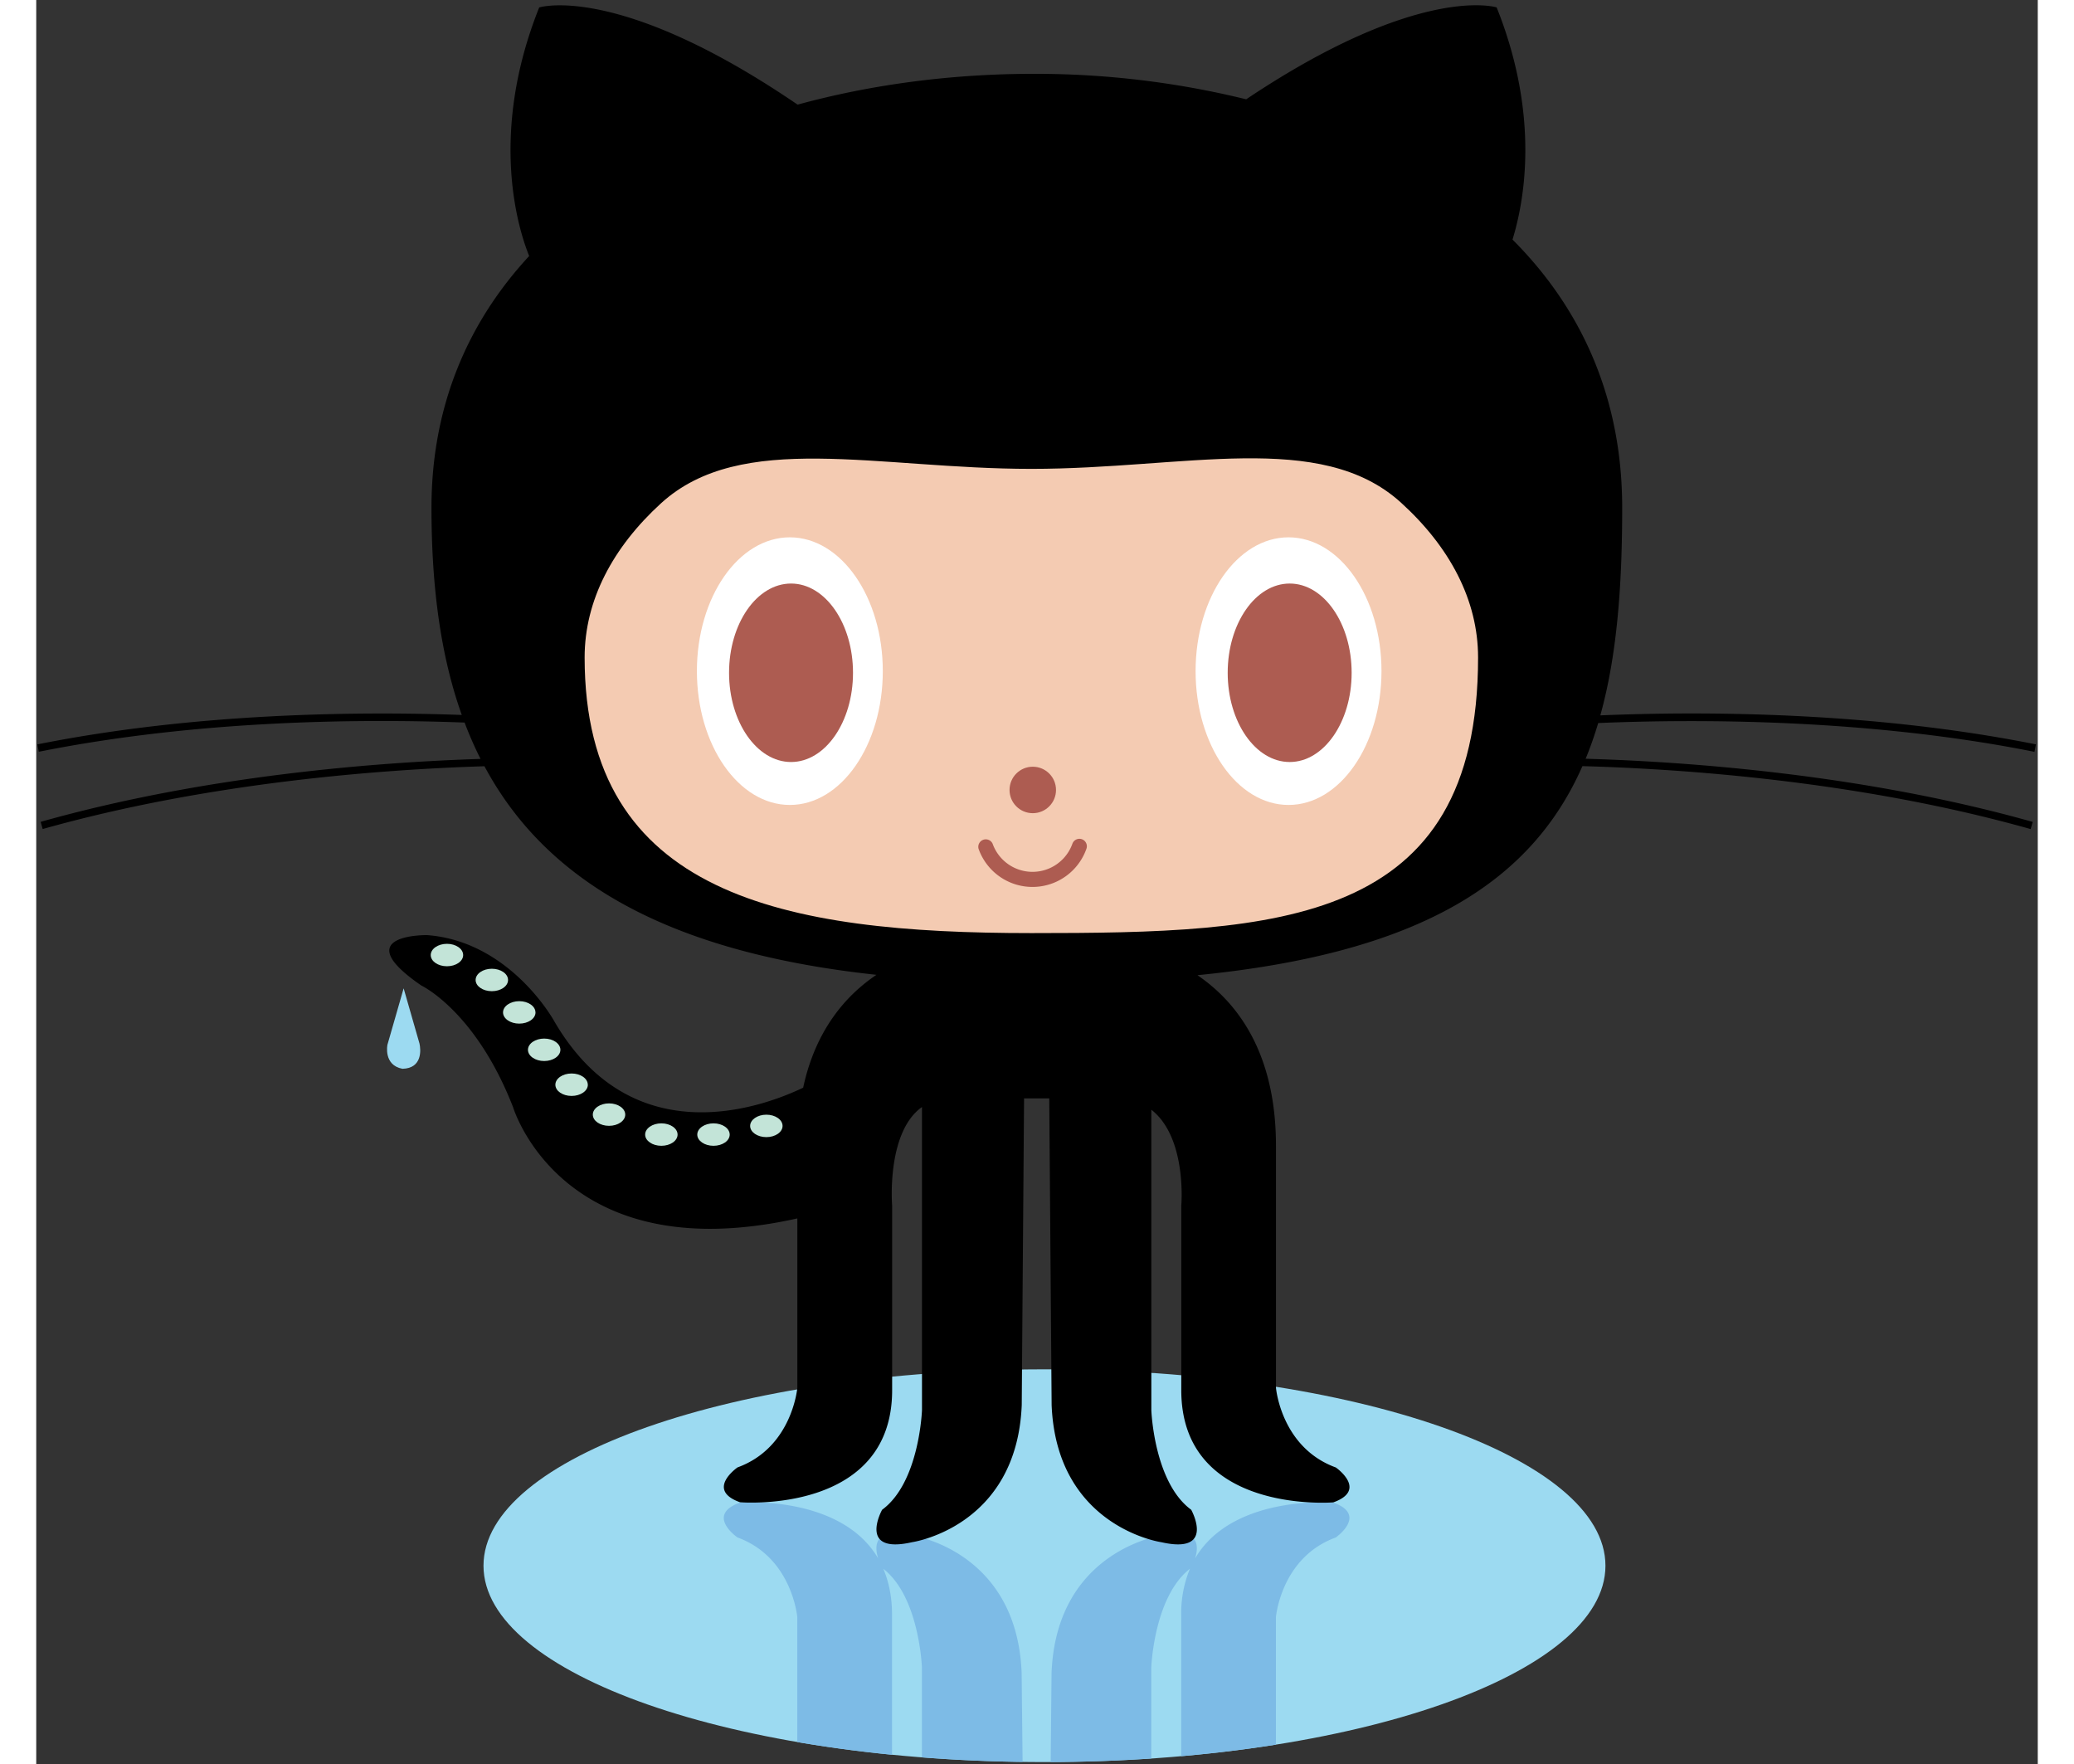 <svg xmlns="http://www.w3.org/2000/svg" viewBox="-.2 -1 379 334" width="214" height="182"><rect x="-.2" y="-1" width="379" height="334" fill="#333333" stroke="none"/>><path fill="#9CDAF1" d="M296.94 295.43c0 20.53-47.56 37.18-106.22 37.18-58.67 0-106.23-16.65-106.23-37.18s47.56-37.18 106.23-37.18c58.66 0 106.22 16.65 106.22 37.18z"/><g fill="#7DBBE6"><path d="M161.85 331.22v-26.5c0-3.42-.62-6.28-1.65-8.7 6.85 5.32 7.31 18.7 7.31 18.7v17c6.17.48 12.54.77 19.06.86l-.18-16.92c-.94-23.13-20.76-25.96-20.76-25.96-7.25-1.65-7.14 1.99-6.41 4.34-7.11-12.12-26.16-10.56-26.16-10.56-6.61 2.36-.48 6.6-.48 6.6 10.39 3.78 11.33 15.11 11.33 15.11v23.63a251.4 251.4 0 0 0 17.94 2.4zM245.4 283.48s-19.05-1.57-26.16 10.56c.73-2.35.84-5.99-6.4-4.34 0 0-19.83 2.83-20.78 25.96l-.17 16.94c6.5-.02 12.88-.25 19.05-.67v-17.22s.47-13.37 7.32-18.7a21.85 21.85 0 0 0-1.65 8.7v26.78c6.21-.54 12.2-1.27 17.93-2.18v-24.12s.95-11.33 11.33-15.1c0-.01 6.13-4.26-.48-6.62z"/></g><path d="M378.18 141.32l.28-1.39c-31.16-6.23-63.14-6.3-82.49-5.49 3.18-11.45 4.14-24.63 4.14-39.32 0-21.07-7.92-37.93-20.77-50.76 2.24-7.25 5.24-23.35-3-43.96 0 0-14.54-4.62-47.43 17.4a167.33 167.33 0 0 0-40.33-4.82c-15.1 0-30.37 1.93-44.61 5.83C110.03-4.34 95.04.41 95.04.41c-9.78 24.45-3.73 42.56-1.9 47.06-11.49 12.4-18.5 28.24-18.5 47.66 0 14.65 1.66 27.8 5.74 39.23-19.51-.7-50.32-.43-80.37 5.57l.27 1.4c30.23-6.05 61.24-6.26 80.63-5.53.9 2.37 1.9 4.66 3.02 6.88-19.17.62-51.92 3.06-83.3 11.92l.39 1.36c31.63-8.92 64.66-11.3 83.65-11.89 11.45 21.36 34.04 35.16 74.23 39.49-5.7 3.83-11.52 10.35-13.88 21.37-7.77 3.72-32.38 12.8-47.14-12.6 0 0-8.26-15.1-24.08-16.29 0 0-15.35-.23-1.06 9.56 0 0 10.27 4.84 17.35 23.02 0 0 9.24 31.01 53.83 21.06v32.04s-.94 11.33-11.33 15.1c0 0-6.13 4.25.48 6.6 0 0 28.8 2.37 28.8-21.23v-34.93s-1.15-13.85 5.65-18.67v57.37s-.47 13.7-7.55 18.88c0 0-4.72 8.5 5.67 6.14 0 0 19.82-2.83 20.77-25.96l.44-58.06h4.77l.45 58.06c.95 23.13 20.77 25.96 20.77 25.96 10.38 2.36 5.66-6.14 5.66-6.14-7.08-5.19-7.55-18.88-7.55-18.88V209.1c6.8 5.3 5.67 18.17 5.67 18.17v34.93c0 23.6 28.79 21.24 28.79 21.24 6.6-2.36.47-6.61.47-6.61-10.38-3.78-11.33-15.1-11.33-15.1v-45.8c0-17.85-7.52-27.3-14.87-32.3 42.86-4.24 63.43-18.08 72.9-39.58 18.78.51 52.56 2.8 84.88 11.92l.38-1.36c-32.13-9.07-65.69-11.41-84.65-11.96.9-2.18 1.68-4.43 2.38-6.76 19.25-.8 51.38-.79 82.66 5.46z"/><path fill="#F4CBB2" d="M258.19 94.13c9.23 8.37 14.63 18.46 14.63 29.35 0 50.8-37.87 52.18-84.58 52.18-46.72 0-84.6-7.04-84.6-52.18 0-10.81 5.33-20.85 14.45-29.18 15.2-13.88 40.94-6.53 70.15-6.53 29.07 0 54.72-7.43 69.95 6.36z"/><path fill="#FFF" d="M160.1 126.06c0 14-7.88 25.34-17.6 25.34-9.72 0-17.6-11.35-17.6-25.34 0-14 7.88-25.33 17.6-25.33 9.72.01 17.6 11.34 17.6 25.33zm94.43 0c0 14-7.88 25.34-17.6 25.34-9.72 0-17.6-11.35-17.6-25.34 0-14 7.88-25.33 17.6-25.33 9.72.01 17.6 11.34 17.6 25.33z"/><g fill="#AD5C51"><path d="M154.46 126.38c0 9.33-5.26 16.89-11.73 16.89s-11.74-7.56-11.74-16.89c0-9.33 5.26-16.9 11.74-16.9 6.47 0 11.73 7.57 11.73 16.9zm94.42 0c0 9.33-5.26 16.89-11.73 16.89s-11.74-7.56-11.74-16.89c0-9.33 5.26-16.9 11.74-16.9 6.47 0 11.73 7.57 11.73 16.9z"/><circle cx="188.5" cy="148.56" r="4.4"/><path d="M178.23 159.69a1.42 1.42 0 0 1 2.67-.94 8.02 8.02 0 0 0 15.1 0 1.41 1.41 0 1 1 2.66.94 10.83 10.83 0 0 1-20.43 0z"/></g><path fill="#C3E4D8" d="M80.64 179.82c0 1.17-1.37 2.12-3.07 2.12-1.7 0-3.07-.95-3.07-2.12 0-1.18 1.38-2.13 3.07-2.13 1.7 0 3.07.95 3.07 2.13zm8.5 4.72c0 1.17-1.37 2.12-3.07 2.12-1.7 0-3.07-.95-3.07-2.12 0-1.18 1.38-2.13 3.07-2.13 1.7 0 3.07.95 3.07 2.13zm5.2 6.14c0 1.17-1.38 2.12-3.08 2.12-1.69 0-3.07-.95-3.07-2.12 0-1.18 1.38-2.13 3.07-2.13 1.7 0 3.07.95 3.07 2.13zm4.71 7.08c0 1.17-1.37 2.12-3.07 2.12-1.69 0-3.07-.95-3.07-2.12 0-1.18 1.38-2.13 3.07-2.13 1.7 0 3.07.95 3.07 2.13zm5.2 6.61c0 1.17-1.38 2.12-3.08 2.12-1.7 0-3.07-.95-3.07-2.12 0-1.18 1.38-2.13 3.07-2.13 1.7 0 3.07.95 3.07 2.13zm7.08 5.66c0 1.17-1.37 2.12-3.07 2.12-1.7 0-3.07-.95-3.07-2.12 0-1.18 1.38-2.13 3.07-2.13 1.7 0 3.07.95 3.07 2.13zm9.91 3.78c0 1.17-1.37 2.12-3.07 2.12-1.7 0-3.07-.95-3.07-2.12 0-1.18 1.38-2.13 3.07-2.13 1.7 0 3.07.95 3.07 2.13zm9.87 0c0 1.17-1.37 2.12-3.07 2.12-1.7 0-3.07-.95-3.07-2.12 0-1.18 1.38-2.13 3.07-2.13 1.7 0 3.07.95 3.07 2.13zm10.01-1.64c0 1.17-1.37 2.12-3.07 2.12-1.7 0-3.07-.95-3.07-2.12 0-1.17 1.38-2.13 3.07-2.13 1.7 0 3.07.95 3.07 2.13z"/><path fill="#9CDAF1" d="M69.37 186.12L66.3 196.8s-.8 3.86 2.84 4.55c3.8-.08 3.49-3.63 3.23-4.78z"/></svg>
